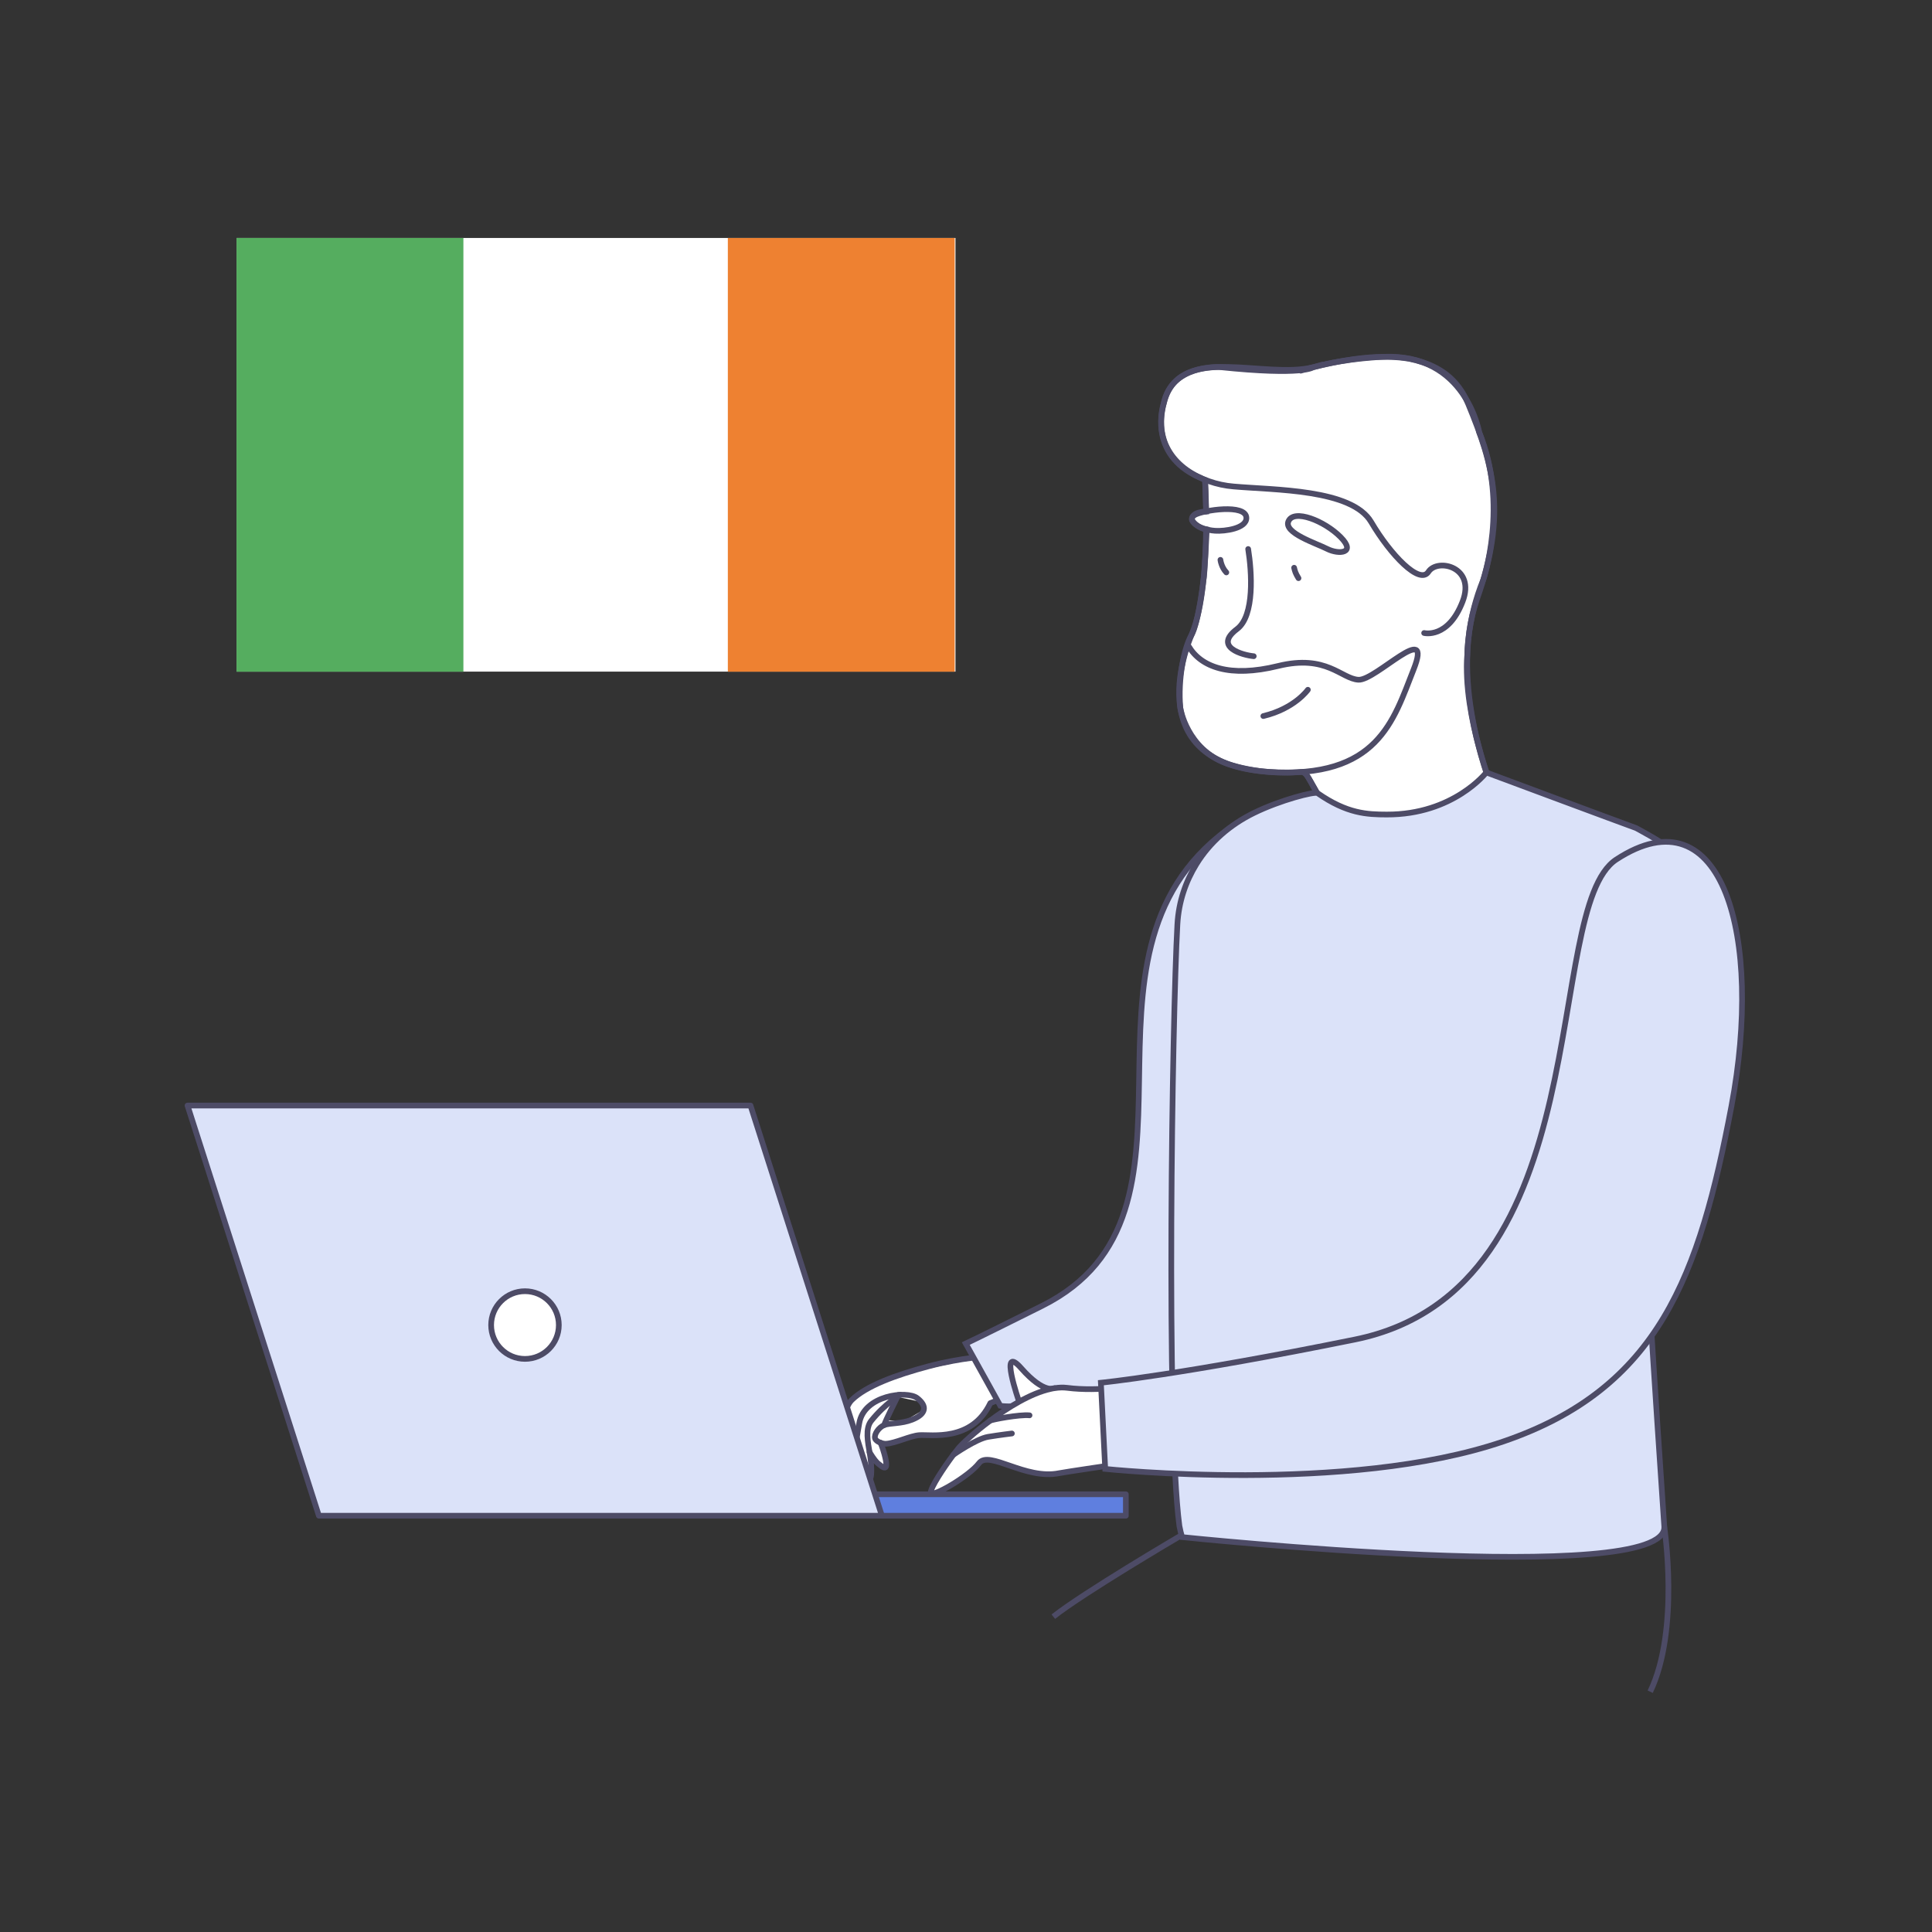 <svg width="544" height="544" viewBox="0 0 544 544" fill="none" xmlns="http://www.w3.org/2000/svg">
<rect x="0" y="0" width="544" height="544" fill="#333333" stroke="none"/>
<g clip-path="url(#clip0_1315_5723)">
<path d="M368.5 219.09C368.5 219.09 375.28 231.44 376.72 234.5C376.72 234.5 390.39 234.52 401.6 230.15C401.6 230.15 412.5 227.54 420.77 223.58C420.77 223.58 411.79 201.67 413.15 184.39C413.15 184.39 413.09 174.31 417.65 163.26C417.65 163.26 424.86 142.03 416.51 121.72C416.51 121.72 412.71 99.36 389.54 100.48C389.54 100.48 379.12 100.84 370.32 103.26C361.52 105.68 369.72 103.41 369.72 103.41C369.72 103.41 367.19 105.86 343.28 103.35C343.28 103.35 329.81 102.62 327.67 113.6C327.67 113.6 322.85 127.79 337.68 134.4L339.31 135.14L339.61 144.01C339.61 144.01 335.35 144.07 335.62 146.43C335.62 146.43 336.93 148.69 339.78 149.09C339.78 149.09 339.19 162.4 338.87 163.26C338.87 163.26 337.47 175.45 335.45 178.9C333.42 182.35 331.62 191.12 332.35 199.38C332.35 199.38 334.17 210.92 345.46 215.01C345.46 215.01 354.17 218.31 366.06 217.41C366.06 217.39 367.37 217 368.5 219.09Z" fill="white" stroke="#4D4B66" stroke-width="1.6" stroke-miterlimit="10"/>
<path d="M339.599 149.02C339.489 158.72 338.679 171.09 335.679 178.31C330.489 190.75 326.149 215.24 357.119 217.33C388.069 219.42 392.359 202.81 398.029 188.52C403.689 174.23 387.369 191.68 382.509 191.4C377.659 191.13 373.549 184.16 359.879 187.52C346.219 190.89 338.149 187.81 334.719 182" stroke="#4D4B66" stroke-width="1.6" stroke-miterlimit="10" stroke-linecap="round" stroke-linejoin="round"/>
<path d="M339.611 143.99C339.551 139.43 339.391 136.06 339.311 135.12" stroke="#4D4B66" stroke-width="1.6" stroke-miterlimit="10" stroke-linecap="round" stroke-linejoin="round"/>
<path d="M350.95 145.81C350.88 141.77 338.71 143.63 336.39 145.01C334.06 146.38 337.28 149.11 342.14 149.45C344.84 149.64 351.01 148.81 350.95 145.81Z" stroke="#4D4B66" stroke-width="1.6" stroke-miterlimit="10" stroke-linecap="round" stroke-linejoin="round"/>
<path d="M362.769 146.82C364.259 143.17 372.979 146.67 377.489 151.24C381.999 155.81 376.969 156.19 373.739 154.57C370.519 152.94 361.459 150.07 362.769 146.82Z" stroke="#4D4B66" stroke-width="1.6" stroke-miterlimit="10" stroke-linecap="round" stroke-linejoin="round"/>
<path d="M364.391 159.86C364.631 160.89 364.761 161.39 365.621 162.8" stroke="#4D4B66" stroke-width="1.6" stroke-miterlimit="10" stroke-linecap="round" stroke-linejoin="round"/>
<path d="M343.641 157.64C343.641 157.64 343.871 159.67 345.301 161.18" stroke="#4D4B66" stroke-width="1.6" stroke-miterlimit="10" stroke-linecap="round" stroke-linejoin="round"/>
<path d="M353.021 184.77C350.001 184.49 341.521 182.23 348.321 177.12C353.331 173.35 352.471 160.96 351.451 154.59" stroke="#4D4B66" stroke-width="1.6" stroke-miterlimit="10" stroke-linecap="round" stroke-linejoin="round"/>
<path d="M368.261 194.22C368.261 194.22 364.541 199.52 355.721 201.62" stroke="#4D4B66" stroke-width="1.6" stroke-miterlimit="10" stroke-linecap="round" stroke-linejoin="round"/>
<path d="M367.1 217.32H367.15C368.39 218.13 375.45 231.76 376.72 234.5C376.72 234.5 395.9 234.92 420.77 223.58C420.58 223.32 407.52 192.51 415.94 168.53C424.34 144.6 420.66 131.3 413.39 113.7C410.52 106.68 405.18 103.12 399 101.56C398.8 101.45 398.55 101.39 398.35 101.38C397.8 101.26 397.29 101.14 396.74 101.01C395.78 100.87 394.82 100.73 393.81 100.64C393.76 100.64 393.76 100.64 393.71 100.64C385.46 99.91 376.51 101.74 369.74 103.4C356.1 106.77 333.04 96.87 328.06 112.31C324.12 124.69 331.43 132.4 340.39 135.49C342.64 136.29 345.01 136.79 347.34 136.98C358.87 138 380.62 137.69 386.09 146.99C391.56 156.29 399.75 164.74 402.19 161.03C404.73 157.07 415.65 159.58 411.81 169.43C407.74 179.93 401 178.24 401 178.24" stroke="#4D4B66" stroke-width="1.6" stroke-miterlimit="10" stroke-linecap="round" stroke-linejoin="round"/>
<path d="M277.431 381.91C276.901 381.95 252.791 387.24 252.791 387.24L241.261 392.81L237.721 398.34L238.091 412.14L240.041 409.93C240.041 409.93 244.101 416.98 244.481 416.62C244.871 416.27 245.051 411.49 245.051 411.49L248.941 413.21L248.511 407.19C248.511 407.19 255.301 404.77 255.541 404.74C255.781 404.71 262.351 404.11 263.091 404.09C263.831 404.07 273.581 401.94 273.581 401.94L277.591 396.15L284.001 392.96L277.431 381.91ZM254.681 400.13L250.221 399.9L252.721 393.35C252.721 393.35 258.131 394.44 258.501 394.59C258.881 394.74 259.911 397.04 259.911 397.04L254.681 400.13Z" fill="white"/>
<path d="M278.651 381.86C278.651 381.86 270.761 382.24 261.461 384.71C252.161 387.18 243.891 390.24 239.851 394.18C235.801 398.12 237.811 412.27 238.641 413.1C239.581 414.05 240.631 408.75 241.941 400.77C243.251 392.8 255.441 391.46 258.261 393.67C261.081 395.87 260.911 398.11 256.851 399.73C253.761 400.96 250.531 400.63 248.981 401.26C247.431 401.89 246.071 403.87 246.391 405C246.671 405.98 248.591 406.57 249.421 406.53C252.101 406.4 256.271 404.27 258.881 404.1C262.171 403.88 273.601 406.05 278.851 395.08L284.001 392.99L278.651 381.86Z" stroke="#4D4B66" stroke-width="1.6" stroke-miterlimit="10" stroke-linecap="round" stroke-linejoin="round"/>
<path d="M240.262 409.62C240.262 409.62 242.242 414.13 243.932 416.16C245.622 418.2 245.602 413.41 244.922 409.36C244.352 406.02 243.572 402.25 245.312 400.07C249.302 395.1 253.482 392.73 253.482 392.73" stroke="#4D4B66" stroke-width="1.6" stroke-miterlimit="10" stroke-linecap="round" stroke-linejoin="round"/>
<path d="M244.832 408.88C244.832 408.88 246.292 411.38 247.322 412.16C248.352 412.94 250.592 415.18 249.012 409.41C248.482 407.47 247.922 406.22 247.922 406.22" stroke="#4D4B66" stroke-width="1.6" stroke-miterlimit="10" stroke-linecap="round" stroke-linejoin="round"/>
<path d="M248.98 401.25C248.99 400.68 252.96 392.76 252.96 392.76" stroke="#4D4B66" stroke-width="1.6" stroke-miterlimit="10" stroke-linecap="round" stroke-linejoin="round"/>
<path d="M345.551 233.63C296.741 269.64 345.571 341.67 293.401 367.71C274.451 377.17 271.941 378.32 271.941 378.32L281.671 395.84C281.671 395.84 293.161 398.01 332.011 386.27C370.571 374.62 373.641 338.8 374.991 296.6C376.351 254.39 370.331 215.35 345.551 233.63Z" fill="#DBE2F9" stroke="#4D4B66" stroke-width="1.6" stroke-miterlimit="10"/>
<path d="M317.011 420.75H189.811V426.79H317.011V420.75Z" fill="#5F7FDF" stroke="#4D4B66" stroke-width="1.6" stroke-miterlimit="10" stroke-linecap="round" stroke-linejoin="round"/>
<path d="M248.311 426.79H89.791L52.801 311.29H211.321L248.311 426.79Z" fill="#DBE2F9" stroke="#4D4B66" stroke-width="1.6" stroke-miterlimit="10" stroke-linecap="round" stroke-linejoin="round"/>
<path d="M147.821 382.63C153.084 382.63 157.351 378.363 157.351 373.1C157.351 367.837 153.084 363.57 147.821 363.57C142.558 363.57 138.291 367.837 138.291 373.1C138.291 378.363 142.558 382.63 147.821 382.63Z" fill="white" stroke="#4D4B66" stroke-width="1.6" stroke-miterlimit="10" stroke-linecap="round" stroke-linejoin="round"/>
<path d="M461.661 312.9C462.591 343.99 468.511 427.47 468.621 429.89C469.451 447.08 332.851 432.81 332.851 432.81C332.571 431.94 332.321 430.88 332.081 429.64V429.62C328.301 401.17 330.041 287.15 331.521 260.3C331.891 253.73 333.931 248.11 336.851 243.35C340.691 237.09 346.401 232.18 353.001 228.94C360.531 225.24 370.131 222.81 370.981 223.32C379.331 229.15 384.981 229.33 390.451 229.35C409.271 229.42 418.511 217.5 418.511 217.5C418.511 217.5 457.941 232.19 460.641 233.14C460.641 233.14 467.471 236.73 470.721 239.29" fill="#DBE2F9"/>
<path d="M461.661 312.9C462.591 343.99 468.511 427.47 468.621 429.89C469.451 447.08 332.851 432.81 332.851 432.81C332.571 431.94 332.321 430.88 332.081 429.64V429.62C328.301 401.17 330.041 287.15 331.521 260.3C331.891 253.73 333.931 248.11 336.851 243.35C340.691 237.09 346.401 232.18 353.001 228.94C360.531 225.24 370.131 222.81 370.981 223.32C379.331 229.15 384.981 229.33 390.451 229.35C409.271 229.42 418.511 217.5 418.511 217.5C418.511 217.5 457.941 232.19 460.641 233.14C460.641 233.14 467.471 236.73 470.721 239.29" stroke="#4D4B66" stroke-width="1.6" stroke-miterlimit="10"/>
<path d="M296.962 390.88C296.962 390.88 294.042 392.63 287.562 385.27C281.072 377.91 286.962 394.7 286.962 394.7" fill="white"/>
<path d="M296.962 390.88C296.962 390.88 294.042 392.63 287.562 385.27C281.072 377.91 286.962 394.7 286.962 394.7" stroke="#4D4B66" stroke-width="1.6" stroke-miterlimit="10" stroke-linecap="round" stroke-linejoin="round"/>
<path d="M321.351 411.33C314.061 412.38 300.311 414.41 298.221 414.81C288.751 416.76 278.521 408.28 275.681 411.98C272.851 415.7 262.301 421.84 262.091 420.3C261.921 418.98 265.701 413.3 268.461 409.6C268.481 409.6 268.501 409.57 268.521 409.54C268.991 408.92 269.441 408.35 269.821 407.86C270.901 406.53 274.361 403.32 278.781 400.03C281.271 398.16 284.071 396.28 286.941 394.69C289.981 393 293.061 391.67 295.921 391.06C296.281 390.97 296.611 390.91 296.951 390.87C298.171 390.67 299.351 390.64 300.441 390.77C309.481 391.94 319.881 390.1 322.431 389.59L321.351 411.33Z" fill="white" stroke="#4D4B66" stroke-width="1.6" stroke-miterlimit="10" stroke-linecap="round" stroke-linejoin="round"/>
<path d="M268.471 409.61C268.471 409.61 274.851 405.14 278.201 404.58C281.561 404.03 284.921 403.63 284.921 403.63" fill="white"/>
<path d="M268.471 409.61C268.471 409.61 274.851 405.14 278.201 404.58C281.561 404.03 284.921 403.63 284.921 403.63" stroke="#4D4B66" stroke-width="1.6" stroke-miterlimit="10" stroke-linecap="round" stroke-linejoin="round"/>
<path d="M278.791 400.03C279.201 399.73 287.061 398.23 289.891 398.52L278.791 400.03Z" fill="white"/>
<path d="M278.791 400.03C279.201 399.73 287.061 398.23 289.891 398.52" stroke="#4D4B66" stroke-width="1.6" stroke-miterlimit="10" stroke-linecap="round" stroke-linejoin="round"/>
<path d="M455.11 242.01C433.86 255.9 451.36 362.98 381.52 377.17C332.6 387.11 309.98 389.34 309.98 389.34L311.2 413.61C311.2 413.61 379.51 420.83 423.3 405.88C467.1 390.94 478.51 359.14 487.53 311.47C496.54 263.81 485.07 222.42 455.11 242.01Z" fill="#DBE2F9" stroke="#4D4B66" stroke-width="1.6" stroke-miterlimit="10"/>
<path d="M468.61 429.89C468.61 429.89 473.06 458.87 464.65 476.34" stroke="#4D4B66" stroke-width="1.6" stroke-miterlimit="10"/>
<path d="M332.21 432.55C332.21 432.55 305.03 448.51 296.59 455.21" stroke="#4D4B66" stroke-width="1.6" stroke-miterlimit="10"/>
<path d="M269.04 67H66.65V189.11H269.04V67Z" fill="white"/>
<path d="M130.482 67H66.602V189.14H130.482V67Z" fill="#55AD5F"/>
<path d="M268.821 67H204.941V189.14H268.821V67Z" fill="#EE8131"/>
</g>
<defs>
<clipPath id="clip0_1315_5723">
<rect width="439.32" height="409.69" fill="white" transform="translate(52 67)"/>
</clipPath>
</defs>
</svg>
